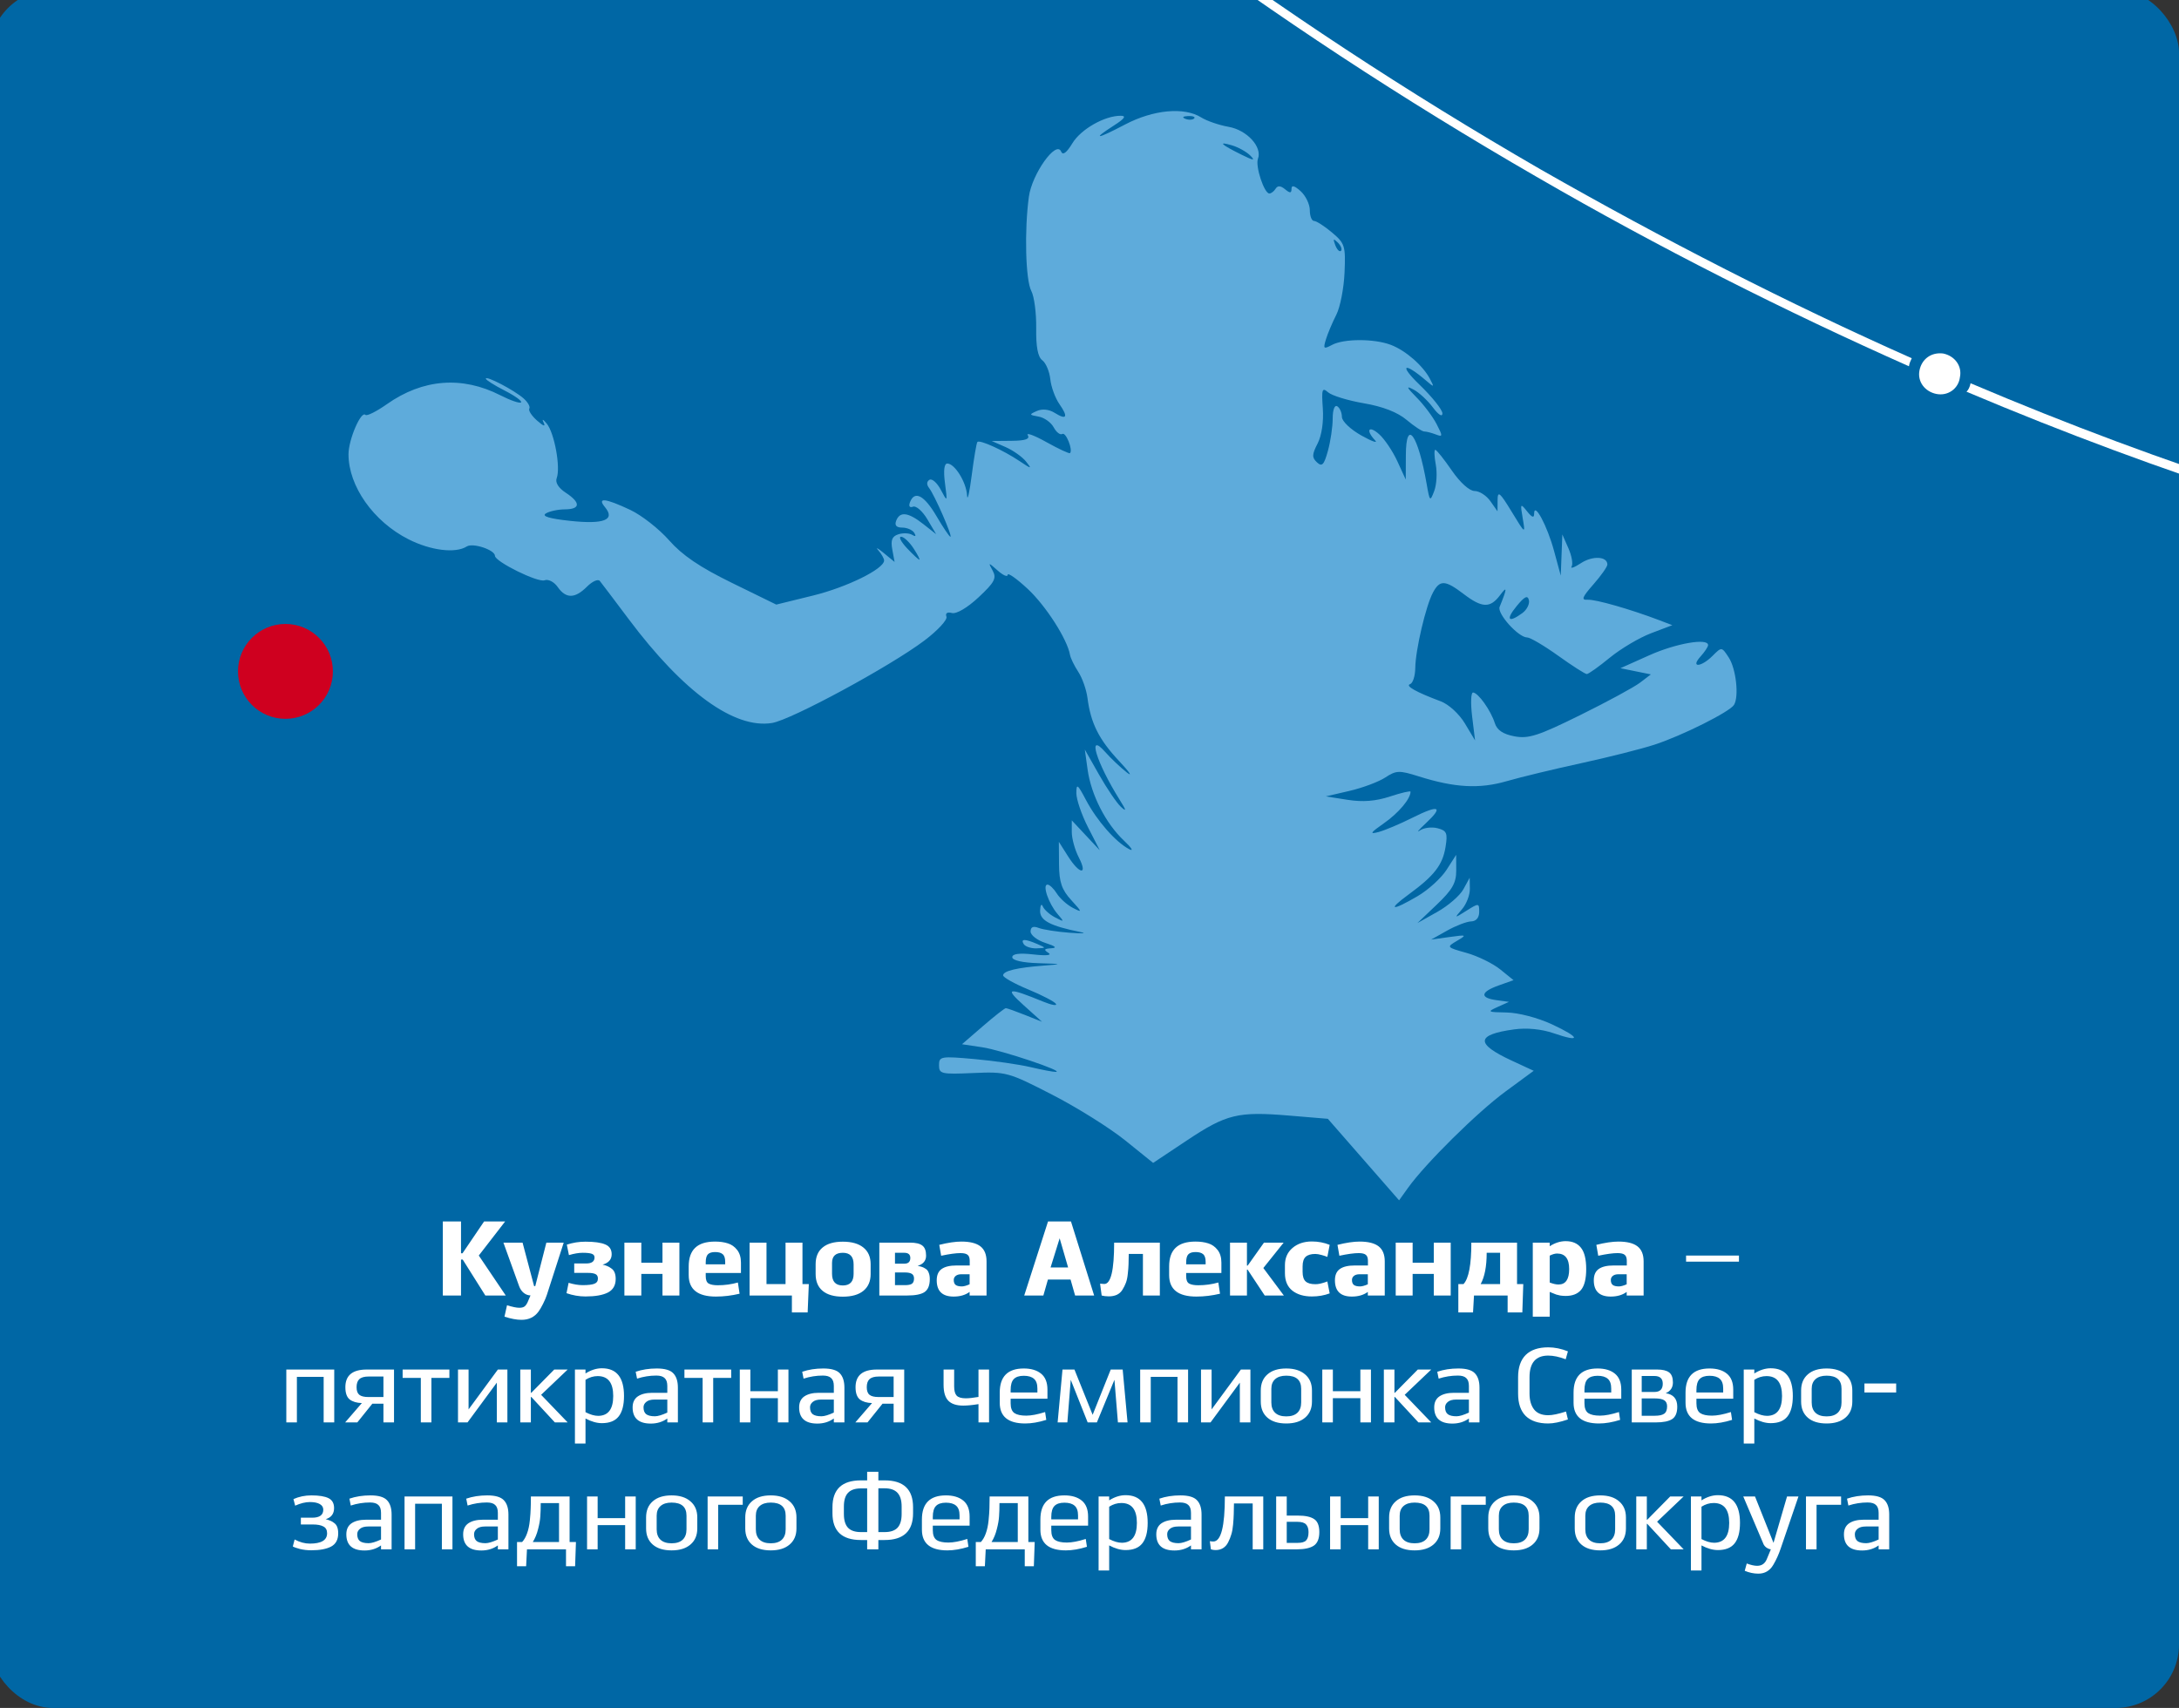 <?xml version="1.0" encoding="UTF-8"?> <svg xmlns="http://www.w3.org/2000/svg" width="412" height="323" viewBox="0 0 412 323" fill="none"><rect x="0" y="0" width="412" height="323" fill="#333333" stroke="none"/><g clip-path="url(#clip0_391_8744)"><rect x="-2" y="-2" width="414" height="325" rx="12" fill="#0067A5"></rect><path d="M87.168 231V237.02H87.448L91.528 231H95.508L90.528 237.44L95.628 245H91.768L87.488 238.2H87.168V245H83.728V231H87.168ZM99.745 246.3L100.305 244.98C99.865 244.98 99.445 244.827 99.045 244.52C98.659 244.213 98.365 243.793 98.165 243.26L95.185 235H98.805L100.985 243.22H101.205L103.305 235H106.585L103.405 244.86C103.259 245.327 103.019 245.893 102.685 246.56C102.352 247.227 102.059 247.727 101.805 248.06C101.045 249.087 99.979 249.6 98.605 249.6C97.685 249.6 96.612 249.4 95.385 249L95.865 246.84C96.892 247.16 97.665 247.32 98.185 247.32C98.585 247.32 98.892 247.253 99.105 247.12C99.332 246.987 99.545 246.713 99.745 246.3ZM107.113 244.56L107.513 242.6C108.486 242.893 109.373 243.04 110.173 243.04C111.199 243.04 111.933 242.953 112.373 242.78C112.826 242.607 113.053 242.28 113.053 241.8C113.053 241.373 112.893 241.087 112.573 240.94C112.266 240.793 111.793 240.72 111.153 240.72H108.573V238.94H110.833C111.886 238.94 112.413 238.56 112.413 237.8C112.413 237.453 112.233 237.22 111.873 237.1C111.513 236.98 110.946 236.92 110.173 236.92C109.426 236.92 108.559 237.067 107.573 237.36L107.173 235.38C108.293 235.007 109.466 234.82 110.693 234.82C112.386 234.82 113.633 234.993 114.433 235.34C115.246 235.673 115.653 236.293 115.653 237.2C115.653 237.72 115.493 238.147 115.173 238.48C114.853 238.8 114.439 239.027 113.933 239.16C114.293 239.24 114.593 239.333 114.833 239.44C115.073 239.533 115.326 239.68 115.593 239.88C115.873 240.067 116.079 240.327 116.213 240.66C116.346 240.993 116.413 241.393 116.413 241.86C116.413 243.073 115.919 243.933 114.933 244.44C113.959 244.933 112.546 245.18 110.693 245.18C109.493 245.18 108.299 244.973 107.113 244.56ZM125.258 235H128.458V245H125.258V240.92H121.258V245H118.058V235H121.258V238.8H125.258V235ZM139.518 242.54L139.838 244.66C138.331 245.02 136.838 245.2 135.358 245.2C131.931 245.2 130.218 243.847 130.218 241.14V239.5C130.218 237.927 130.625 236.753 131.438 235.98C132.251 235.193 133.505 234.8 135.198 234.8C136.118 234.8 136.925 234.913 137.618 235.14C138.311 235.353 138.898 235.767 139.378 236.38C139.858 236.993 140.098 237.793 140.098 238.78V240.74H133.438V241.36C133.438 242.067 133.625 242.527 133.998 242.74C134.385 242.953 134.958 243.06 135.718 243.06C137.038 243.06 138.305 242.887 139.518 242.54ZM133.438 238.76V239.1H137.118V238.62C137.118 237.927 136.958 237.447 136.638 237.18C136.331 236.913 135.851 236.78 135.198 236.78C134.571 236.78 134.118 236.927 133.838 237.22C133.571 237.5 133.438 238.013 133.438 238.76ZM141.729 235H144.929V242.84H148.529V235H151.729V242.84H152.929L152.709 248.2H149.729V245H141.729V235ZM154.219 240.94V239.08C154.219 237.693 154.659 236.64 155.539 235.92C156.419 235.187 157.692 234.82 159.359 234.82C161.039 234.82 162.332 235.187 163.239 235.92C164.159 236.653 164.619 237.707 164.619 239.08V240.94C164.619 242.313 164.159 243.373 163.239 244.12C162.332 244.853 161.039 245.22 159.359 245.22C157.692 245.22 156.419 244.853 155.539 244.12C154.659 243.387 154.219 242.327 154.219 240.94ZM157.319 238.84V240.9C157.319 242.367 157.999 243.1 159.359 243.1C160.719 243.1 161.399 242.367 161.399 240.9V239.12C161.399 237.653 160.719 236.92 159.359 236.92C157.999 236.92 157.319 237.56 157.319 238.84ZM166.261 245V235H172.061C173.154 235 173.934 235.187 174.401 235.56C174.867 235.92 175.101 236.553 175.101 237.46C175.101 238.42 174.567 239.067 173.501 239.4C173.847 239.453 174.127 239.52 174.341 239.6C174.554 239.667 174.787 239.787 175.041 239.96C175.294 240.12 175.481 240.367 175.601 240.7C175.734 241.02 175.801 241.42 175.801 241.9C175.801 243.073 175.474 243.887 174.821 244.34C174.181 244.78 173.074 245 171.501 245H166.261ZM171.081 240.64H169.221V243.04H171.141C171.727 243.04 172.154 242.953 172.421 242.78C172.687 242.593 172.821 242.26 172.821 241.78C172.821 241.367 172.681 241.073 172.401 240.9C172.121 240.727 171.681 240.64 171.081 240.64ZM169.221 238.98H170.981C171.741 238.98 172.121 238.62 172.121 237.9C172.121 237.247 171.741 236.92 170.981 236.92H169.221V238.98ZM177.953 237.48L177.593 235.42C179.246 235.007 180.639 234.8 181.773 234.8C183.399 234.8 184.599 235.1 185.373 235.7C186.146 236.3 186.533 237.247 186.533 238.54V245H183.333V244.32C182.533 244.907 181.526 245.2 180.313 245.2C178.179 245.2 177.113 244.173 177.113 242.12C177.113 241.133 177.426 240.42 178.053 239.98C178.679 239.54 179.613 239.32 180.853 239.32H183.353V238.44C183.353 237.907 183.226 237.533 182.973 237.32C182.719 237.093 182.266 236.98 181.613 236.98C180.733 236.98 179.513 237.147 177.953 237.48ZM181.873 243.28C182.233 243.28 182.719 243.147 183.333 242.88V240.98H181.753C181.299 240.98 180.946 241.087 180.693 241.3C180.453 241.5 180.333 241.753 180.333 242.06C180.333 242.5 180.453 242.813 180.693 243C180.933 243.187 181.326 243.28 181.873 243.28ZM203.278 245L202.418 241.98H198.138L197.278 245H193.658L198.158 231H202.498L206.878 245H203.278ZM200.358 234.18L198.638 239.7H201.958L200.358 234.18ZM210.661 235H219.301V245H216.101V237.14H213.421C213.421 237.913 213.407 238.56 213.381 239.08C213.367 239.6 213.321 240.207 213.241 240.9C213.174 241.58 213.054 242.147 212.881 242.6C212.707 243.053 212.487 243.493 212.221 243.92C211.967 244.333 211.621 244.647 211.181 244.86C210.741 245.06 210.234 245.16 209.661 245.16C209.141 245.16 208.687 245.107 208.301 245L208.001 242.76C208.321 242.8 208.587 242.82 208.801 242.82C210.041 242.82 210.661 240.213 210.661 235ZM230.358 242.54L230.678 244.66C229.171 245.02 227.678 245.2 226.198 245.2C222.771 245.2 221.058 243.847 221.058 241.14V239.5C221.058 237.927 221.465 236.753 222.278 235.98C223.091 235.193 224.345 234.8 226.038 234.8C226.958 234.8 227.765 234.913 228.458 235.14C229.151 235.353 229.738 235.767 230.218 236.38C230.698 236.993 230.938 237.793 230.938 238.78V240.74H224.278V241.36C224.278 242.067 224.465 242.527 224.838 242.74C225.225 242.953 225.798 243.06 226.558 243.06C227.878 243.06 229.145 242.887 230.358 242.54ZM224.278 238.76V239.1H227.958V238.62C227.958 237.927 227.798 237.447 227.478 237.18C227.171 236.913 226.691 236.78 226.038 236.78C225.411 236.78 224.958 236.927 224.678 237.22C224.411 237.5 224.278 238.013 224.278 238.76ZM235.769 235V239.34H235.909L238.989 235H242.709L238.869 239.8L242.749 245H239.129L235.889 240.1H235.769V245H232.569V235H235.769ZM250.972 242.34L251.412 244.6C250.372 244.987 249.252 245.18 248.052 245.18C246.519 245.18 245.286 244.813 244.352 244.08C243.419 243.333 242.952 242.227 242.952 240.76V239.26C242.952 237.9 243.432 236.813 244.392 236C245.352 235.187 246.572 234.78 248.052 234.78C249.239 234.78 250.359 234.993 251.412 235.42L250.972 237.7C250.732 237.593 250.372 237.473 249.892 237.34C249.412 237.207 249.012 237.14 248.692 237.14C247.879 237.14 247.272 237.32 246.872 237.68C246.486 238.04 246.292 238.647 246.292 239.5V240.52C246.292 241.387 246.486 241.993 246.872 242.34C247.259 242.687 247.866 242.86 248.692 242.86C248.852 242.86 248.999 242.853 249.132 242.84C249.279 242.827 249.439 242.8 249.612 242.76C249.799 242.707 249.926 242.673 249.992 242.66C250.059 242.647 250.219 242.6 250.472 242.52C250.739 242.427 250.906 242.367 250.972 242.34ZM253.246 237.48L252.886 235.42C254.539 235.007 255.932 234.8 257.066 234.8C258.692 234.8 259.892 235.1 260.666 235.7C261.439 236.3 261.826 237.247 261.826 238.54V245H258.626V244.32C257.826 244.907 256.819 245.2 255.606 245.2C253.472 245.2 252.406 244.173 252.406 242.12C252.406 241.133 252.719 240.42 253.346 239.98C253.972 239.54 254.906 239.32 256.146 239.32H258.646V238.44C258.646 237.907 258.519 237.533 258.266 237.32C258.012 237.093 257.559 236.98 256.906 236.98C256.026 236.98 254.806 237.147 253.246 237.48ZM257.166 243.28C257.526 243.28 258.012 243.147 258.626 242.88V240.98H257.046C256.592 240.98 256.239 241.087 255.986 241.3C255.746 241.5 255.626 241.753 255.626 242.06C255.626 242.5 255.746 242.813 255.986 243C256.226 243.187 256.619 243.28 257.166 243.28ZM271.097 235H274.297V245H271.097V240.92H267.097V245H263.897V235H267.097V238.8H271.097V235ZM278.198 235H286.838V242.84H288.018L287.838 248.2H285.058V245H278.698L278.518 248.2H275.738V242.84H276.718C277.705 241.787 278.198 239.173 278.198 235ZM283.638 236.92H281.098C281.098 239.493 280.718 241.467 279.958 242.84H283.638V236.92ZM293.015 249H289.815V235H293.015V235.68C294.015 235.04 295.022 234.72 296.035 234.72C297.315 234.72 298.282 235.14 298.935 235.98C299.589 236.807 299.915 238.147 299.915 240C299.915 241.827 299.595 243.133 298.955 243.92C298.315 244.693 297.342 245.08 296.035 245.08C295.689 245.08 295.342 245.053 294.995 245C294.662 244.933 294.415 244.873 294.255 244.82C294.109 244.767 293.875 244.673 293.555 244.54C293.235 244.407 293.055 244.333 293.015 244.32V249ZM294.415 237.06C294.015 237.06 293.549 237.193 293.015 237.46V242.54C293.655 242.793 294.209 242.92 294.675 242.92C296.022 242.92 296.695 241.947 296.695 240C296.695 238.04 295.935 237.06 294.415 237.06ZM302.191 237.48L301.831 235.42C303.484 235.007 304.878 234.8 306.011 234.8C307.638 234.8 308.838 235.1 309.611 235.7C310.384 236.3 310.771 237.247 310.771 238.54V245H307.571V244.32C306.771 244.907 305.764 245.2 304.551 245.2C302.418 245.2 301.351 244.173 301.351 242.12C301.351 241.133 301.664 240.42 302.291 239.98C302.918 239.54 303.851 239.32 305.091 239.32H307.591V238.44C307.591 237.907 307.464 237.533 307.211 237.32C306.958 237.093 306.504 236.98 305.851 236.98C304.971 236.98 303.751 237.147 302.191 237.48ZM306.111 243.28C306.471 243.28 306.958 243.147 307.571 242.88V240.98H305.991C305.538 240.98 305.184 241.087 304.931 241.3C304.691 241.5 304.571 241.753 304.571 242.06C304.571 242.5 304.691 242.813 304.931 243C305.171 243.187 305.564 243.28 306.111 243.28ZM318.798 238.6V237.44H328.798V238.6H318.798ZM56.136 269H54.136V259H63.196V269H61.196V260.38H56.136V269ZM69.32 259H74.5V269H72.5V265.46H70.4L67.56 269H65.26L68.42 265.34C67.447 265.313 66.68 265.087 66.12 264.66C65.573 264.22 65.3 263.447 65.3 262.34C65.3 260.113 66.64 259 69.32 259ZM67.42 262.34C67.42 263.02 67.593 263.5 67.94 263.78C68.287 264.06 68.867 264.2 69.68 264.2H72.5V260.32H69.68C68.88 260.32 68.3 260.487 67.94 260.82C67.593 261.14 67.42 261.647 67.42 262.34ZM76.129 260.58V259H84.969V260.58H81.569V269H79.569V260.58H76.129ZM86.597 259H88.597V266.54L94.137 259H95.937V269H93.937V261.48L88.397 269H86.597V259ZM100.374 259V263.4H100.454L104.794 259H107.334L102.314 263.78L107.334 269H104.914L100.454 264.18H100.374V269H98.374V259H100.374ZM110.706 273H108.706V259H110.706V259.74C111.746 259.087 112.78 258.76 113.806 258.76C116.593 258.76 117.986 260.507 117.986 264C117.986 265.733 117.646 267.027 116.966 267.88C116.3 268.72 115.246 269.14 113.806 269.14C112.846 269.14 111.813 268.847 110.706 268.26V273ZM113.006 260.24C112.206 260.24 111.44 260.473 110.706 260.94V267.06C111.6 267.527 112.406 267.76 113.126 267.76C115.006 267.733 115.946 266.48 115.946 264C115.946 261.493 114.966 260.24 113.006 260.24ZM120.454 260.72L120.194 259.42C121.394 259.007 122.721 258.8 124.174 258.8C125.681 258.8 126.721 259.1 127.294 259.7C127.881 260.3 128.174 261.207 128.174 262.42V269H126.174V268.26C125.281 268.9 124.241 269.22 123.054 269.22C120.761 269.22 119.614 268.2 119.614 266.16C119.614 265.227 119.941 264.533 120.594 264.08C121.261 263.627 122.174 263.4 123.334 263.4H126.174V262.1C126.174 261.42 126.008 260.927 125.674 260.62C125.354 260.3 124.828 260.14 124.094 260.14C122.854 260.14 121.641 260.333 120.454 260.72ZM123.834 267.84C124.381 267.84 125.161 267.607 126.174 267.14V264.68H123.754C123.061 264.68 122.541 264.827 122.194 265.12C121.848 265.4 121.674 265.74 121.674 266.14C121.674 266.74 121.841 267.173 122.174 267.44C122.521 267.707 123.074 267.84 123.834 267.84ZM129.41 260.58V259H138.25V260.58H134.85V269H132.85V260.58H129.41ZM147.078 259H149.078V269H147.078V264.42H141.878V269H139.878V259H141.878V263.1H147.078V259ZM151.939 260.72L151.679 259.42C152.879 259.007 154.205 258.8 155.659 258.8C157.165 258.8 158.205 259.1 158.779 259.7C159.365 260.3 159.659 261.207 159.659 262.42V269H157.659V268.26C156.765 268.9 155.725 269.22 154.539 269.22C152.245 269.22 151.099 268.2 151.099 266.16C151.099 265.227 151.425 264.533 152.079 264.08C152.745 263.627 153.659 263.4 154.819 263.4H157.659V262.1C157.659 261.42 157.492 260.927 157.159 260.62C156.839 260.3 156.312 260.14 155.579 260.14C154.339 260.14 153.125 260.333 151.939 260.72ZM155.319 267.84C155.865 267.84 156.645 267.607 157.659 267.14V264.68H155.239C154.545 264.68 154.025 264.827 153.679 265.12C153.332 265.4 153.159 265.74 153.159 266.14C153.159 266.74 153.325 267.173 153.659 267.44C154.005 267.707 154.559 267.84 155.319 267.84ZM165.785 259H170.965V269H168.965V265.46H166.865L164.025 269H161.725L164.885 265.34C163.911 265.313 163.145 265.087 162.585 264.66C162.038 264.22 161.765 263.447 161.765 262.34C161.765 260.113 163.105 259 165.785 259ZM163.885 262.34C163.885 263.02 164.058 263.5 164.405 263.78C164.751 264.06 165.331 264.2 166.145 264.2H168.965V260.32H166.145C165.345 260.32 164.765 260.487 164.405 260.82C164.058 261.14 163.885 261.647 163.885 262.34ZM178.409 259H180.409V262.18C180.409 262.993 180.562 263.573 180.869 263.92C181.189 264.267 181.769 264.44 182.609 264.44C183.209 264.44 184.009 264.353 185.009 264.18V259H187.009V269H185.009V265.54C183.862 265.727 182.902 265.82 182.129 265.82C180.849 265.82 179.909 265.513 179.309 264.9C178.709 264.287 178.409 263.28 178.409 261.88V259ZM197.609 267.04L197.829 268.52C196.375 268.973 195.049 269.2 193.849 269.2C190.635 269.2 189.029 267.893 189.029 265.28V263.36C189.029 260.32 190.542 258.8 193.569 258.8C194.955 258.8 196.049 259.127 196.849 259.78C197.649 260.433 198.049 261.44 198.049 262.8V264.52H191.089V265.38C191.089 266.287 191.329 266.907 191.809 267.24C192.289 267.56 193.029 267.72 194.029 267.72C194.975 267.72 196.169 267.493 197.609 267.04ZM191.089 262.88V263.34H196.149V262.6C196.149 261.747 195.935 261.133 195.509 260.76C195.082 260.373 194.435 260.18 193.569 260.18C192.702 260.18 192.069 260.393 191.669 260.82C191.282 261.233 191.089 261.92 191.089 262.88ZM202.454 260.94L201.814 269H199.974L200.894 259H203.154L206.594 267.56L210.014 259H212.274L213.194 269H211.374L210.714 260.94L207.394 269H205.654L202.454 260.94ZM217.581 269H215.581V259H224.641V269H222.641V260.38H217.581V269ZM227.085 259H229.085V266.54L234.625 259H236.425V269H234.425V261.48L228.885 269H227.085V259ZM238.383 265.06V262.96C238.383 261.667 238.803 260.653 239.643 259.92C240.483 259.173 241.669 258.8 243.203 258.8C244.723 258.8 245.909 259.173 246.763 259.92C247.629 260.653 248.063 261.667 248.063 262.96V265.06C248.063 266.353 247.629 267.367 246.763 268.1C245.909 268.833 244.723 269.2 243.203 269.2C241.669 269.2 240.483 268.833 239.643 268.1C238.803 267.367 238.383 266.353 238.383 265.06ZM240.383 262.64V265.22C240.383 266.073 240.623 266.727 241.103 267.18C241.583 267.633 242.283 267.86 243.203 267.86C244.123 267.86 244.823 267.633 245.303 267.18C245.783 266.727 246.023 266.073 246.023 265.22V262.64C246.023 260.987 245.083 260.16 243.203 260.16C242.309 260.16 241.616 260.373 241.123 260.8C240.629 261.227 240.383 261.84 240.383 262.64ZM257.215 259H259.215V269H257.215V264.42H252.015V269H250.015V259H252.015V263.1H257.215V259ZM263.656 259V263.4H263.736L268.076 259H270.616L265.596 263.78L270.616 269H268.196L263.736 264.18H263.656V269H261.656V259H263.656ZM272.017 260.72L271.757 259.42C272.957 259.007 274.284 258.8 275.737 258.8C277.244 258.8 278.284 259.1 278.857 259.7C279.444 260.3 279.737 261.207 279.737 262.42V269H277.737V268.26C276.844 268.9 275.804 269.22 274.617 269.22C272.324 269.22 271.177 268.2 271.177 266.16C271.177 265.227 271.504 264.533 272.157 264.08C272.824 263.627 273.737 263.4 274.897 263.4H277.737V262.1C277.737 261.42 277.57 260.927 277.237 260.62C276.917 260.3 276.39 260.14 275.657 260.14C274.417 260.14 273.204 260.333 272.017 260.72ZM275.397 267.84C275.944 267.84 276.724 267.607 277.737 267.14V264.68H275.317C274.624 264.68 274.104 264.827 273.757 265.12C273.41 265.4 273.237 265.74 273.237 266.14C273.237 266.74 273.404 267.173 273.737 267.44C274.084 267.707 274.637 267.84 275.397 267.84ZM296.098 266.94L296.458 268.44C294.965 268.947 293.725 269.2 292.738 269.2C290.872 269.2 289.452 268.727 288.478 267.78C287.518 266.82 287.038 265.413 287.038 263.56V260.44C287.038 258.6 287.518 257.2 288.478 256.24C289.452 255.28 290.872 254.8 292.738 254.8C293.952 254.8 295.192 255.053 296.458 255.56L296.038 257.06C294.812 256.593 293.712 256.36 292.738 256.36C290.378 256.36 289.198 257.727 289.198 260.46V263.56C289.198 264.787 289.478 265.773 290.038 266.52C290.612 267.267 291.512 267.64 292.738 267.64C293.525 267.64 294.645 267.407 296.098 266.94ZM306.105 267.04L306.325 268.52C304.871 268.973 303.545 269.2 302.345 269.2C299.131 269.2 297.525 267.893 297.525 265.28V263.36C297.525 260.32 299.038 258.8 302.065 258.8C303.451 258.8 304.545 259.127 305.345 259.78C306.145 260.433 306.545 261.44 306.545 262.8V264.52H299.585V265.38C299.585 266.287 299.825 266.907 300.305 267.24C300.785 267.56 301.525 267.72 302.525 267.72C303.471 267.72 304.665 267.493 306.105 267.04ZM299.585 262.88V263.34H304.645V262.6C304.645 261.747 304.431 261.133 304.005 260.76C303.578 260.373 302.931 260.18 302.065 260.18C301.198 260.18 300.565 260.393 300.165 260.82C299.778 261.233 299.585 261.92 299.585 262.88ZM308.531 269V259H313.351C314.364 259 315.111 259.18 315.591 259.54C316.071 259.9 316.311 260.533 316.311 261.44C316.311 262.4 315.857 263.08 314.951 263.48C316.404 263.693 317.131 264.54 317.131 266.02C317.131 267.18 316.804 267.967 316.151 268.38C315.511 268.793 314.477 269 313.051 269H308.531ZM312.851 264.46H310.411V267.74H312.891C313.704 267.74 314.291 267.613 314.651 267.36C315.024 267.107 315.211 266.64 315.211 265.96C315.211 265.413 315.024 265.027 314.651 264.8C314.291 264.573 313.691 264.46 312.851 264.46ZM310.411 263.24H312.811C313.864 263.24 314.391 262.72 314.391 261.68C314.391 260.707 313.864 260.22 312.811 260.22H310.411V263.24ZM327.276 267.04L327.496 268.52C326.043 268.973 324.716 269.2 323.516 269.2C320.303 269.2 318.696 267.893 318.696 265.28V263.36C318.696 260.32 320.21 258.8 323.236 258.8C324.623 258.8 325.716 259.127 326.516 259.78C327.316 260.433 327.716 261.44 327.716 262.8V264.52H320.756V265.38C320.756 266.287 320.996 266.907 321.476 267.24C321.956 267.56 322.696 267.72 323.696 267.72C324.643 267.72 325.836 267.493 327.276 267.04ZM320.756 262.88V263.34H325.816V262.6C325.816 261.747 325.603 261.133 325.176 260.76C324.75 260.373 324.103 260.18 323.236 260.18C322.37 260.18 321.736 260.393 321.336 260.82C320.95 261.233 320.756 261.92 320.756 262.88ZM331.702 273H329.702V259H331.702V259.74C332.742 259.087 333.776 258.76 334.802 258.76C337.589 258.76 338.982 260.507 338.982 264C338.982 265.733 338.642 267.027 337.962 267.88C337.296 268.72 336.242 269.14 334.802 269.14C333.842 269.14 332.809 268.847 331.702 268.26V273ZM334.002 260.24C333.202 260.24 332.436 260.473 331.702 260.94V267.06C332.596 267.527 333.402 267.76 334.122 267.76C336.002 267.733 336.942 266.48 336.942 264C336.942 261.493 335.962 260.24 334.002 260.24ZM340.551 265.06V262.96C340.551 261.667 340.971 260.653 341.811 259.92C342.651 259.173 343.837 258.8 345.371 258.8C346.891 258.8 348.077 259.173 348.931 259.92C349.797 260.653 350.231 261.667 350.231 262.96V265.06C350.231 266.353 349.797 267.367 348.931 268.1C348.077 268.833 346.891 269.2 345.371 269.2C343.837 269.2 342.651 268.833 341.811 268.1C340.971 267.367 340.551 266.353 340.551 265.06ZM342.551 262.64V265.22C342.551 266.073 342.791 266.727 343.271 267.18C343.751 267.633 344.451 267.86 345.371 267.86C346.291 267.86 346.991 267.633 347.471 267.18C347.951 266.727 348.191 266.073 348.191 265.22V262.64C348.191 260.987 347.251 260.16 345.371 260.16C344.477 260.16 343.784 260.373 343.291 260.8C342.797 261.227 342.551 261.84 342.551 262.64ZM352.523 263.34V261.64H358.523V263.34H352.523ZM55.366 292.46L55.706 291.14C56.68 291.66 57.64 291.92 58.586 291.92C60.76 291.92 61.846 291.267 61.846 289.96C61.846 289.347 61.613 288.92 61.146 288.68C60.68 288.427 60.02 288.3 59.166 288.3H56.886V287.02H59.026C60.426 287.02 61.126 286.513 61.126 285.5C61.126 285.047 60.906 284.693 60.466 284.44C60.026 284.187 59.4 284.06 58.586 284.06C57.76 284.06 56.833 284.287 55.806 284.74L55.486 283.5C56.54 283.033 57.666 282.8 58.866 282.8C60.32 282.8 61.4 282.973 62.106 283.32C62.813 283.667 63.166 284.293 63.166 285.2C63.166 286.28 62.64 286.98 61.586 287.3C61.973 287.407 62.273 287.507 62.486 287.6C62.7 287.68 62.933 287.82 63.186 288.02C63.453 288.207 63.646 288.467 63.766 288.8C63.886 289.12 63.946 289.513 63.946 289.98C63.946 291.167 63.5 292 62.606 292.48C61.713 292.947 60.466 293.18 58.866 293.18C58.106 293.18 57.393 293.1 56.726 292.94C56.073 292.767 55.62 292.607 55.366 292.46ZM66.324 284.72L66.064 283.42C67.264 283.007 68.59 282.8 70.044 282.8C71.55 282.8 72.59 283.1 73.164 283.7C73.75 284.3 74.044 285.207 74.044 286.42V293H72.044V292.26C71.15 292.9 70.11 293.22 68.924 293.22C66.63 293.22 65.484 292.2 65.484 290.16C65.484 289.227 65.81 288.533 66.464 288.08C67.13 287.627 68.044 287.4 69.204 287.4H72.044V286.1C72.044 285.42 71.877 284.927 71.544 284.62C71.224 284.3 70.697 284.14 69.964 284.14C68.724 284.14 67.51 284.333 66.324 284.72ZM69.704 291.84C70.25 291.84 71.03 291.607 72.044 291.14V288.68H69.624C68.93 288.68 68.41 288.827 68.064 289.12C67.717 289.4 67.544 289.74 67.544 290.14C67.544 290.74 67.71 291.173 68.044 291.44C68.39 291.707 68.944 291.84 69.704 291.84ZM78.49 293H76.49V283H85.549V293H83.549V284.38H78.49V293ZM88.413 284.72L88.153 283.42C89.353 283.007 90.68 282.8 92.133 282.8C93.64 282.8 94.68 283.1 95.253 283.7C95.84 284.3 96.133 285.207 96.133 286.42V293H94.133V292.26C93.24 292.9 92.2 293.22 91.013 293.22C88.72 293.22 87.573 292.2 87.573 290.16C87.573 289.227 87.9 288.533 88.553 288.08C89.22 287.627 90.133 287.4 91.293 287.4H94.133V286.1C94.133 285.42 93.967 284.927 93.633 284.62C93.313 284.3 92.787 284.14 92.053 284.14C90.813 284.14 89.6 284.333 88.413 284.72ZM91.793 291.84C92.34 291.84 93.12 291.607 94.133 291.14V288.68H91.713C91.02 288.68 90.5 288.827 90.153 289.12C89.807 289.4 89.633 289.74 89.633 290.14C89.633 290.74 89.8 291.173 90.133 291.44C90.48 291.707 91.033 291.84 91.793 291.84ZM100.379 283H107.699V291.62H108.899L108.739 296.2H107.019V293H99.639L99.479 296.2H97.759V291.62H98.719C99.106 291.207 99.419 290.66 99.659 289.98C99.913 289.287 100.086 288.473 100.179 287.54C100.273 286.607 100.326 285.853 100.339 285.28C100.366 284.693 100.379 283.933 100.379 283ZM105.699 284.26H102.239C102.239 285.26 102.213 286.1 102.159 286.78C102.119 287.46 101.979 288.26 101.739 289.18C101.513 290.1 101.179 290.913 100.739 291.62H105.699V284.26ZM118.201 283H120.201V293H118.201V288.42H113.001V293H111.001V283H113.001V287.1H118.201V283ZM122.162 289.06V286.96C122.162 285.667 122.582 284.653 123.422 283.92C124.262 283.173 125.449 282.8 126.982 282.8C128.502 282.8 129.689 283.173 130.542 283.92C131.409 284.653 131.842 285.667 131.842 286.96V289.06C131.842 290.353 131.409 291.367 130.542 292.1C129.689 292.833 128.502 293.2 126.982 293.2C125.449 293.2 124.262 292.833 123.422 292.1C122.582 291.367 122.162 290.353 122.162 289.06ZM124.162 286.64V289.22C124.162 290.073 124.402 290.727 124.882 291.18C125.362 291.633 126.062 291.86 126.982 291.86C127.902 291.86 128.602 291.633 129.082 291.18C129.562 290.727 129.802 290.073 129.802 289.22V286.64C129.802 284.987 128.862 284.16 126.982 284.16C126.089 284.16 125.395 284.373 124.902 284.8C124.409 285.227 124.162 285.84 124.162 286.64ZM135.794 293H133.794V283H140.434V284.58H135.794V293ZM140.912 289.06V286.96C140.912 285.667 141.332 284.653 142.172 283.92C143.012 283.173 144.199 282.8 145.732 282.8C147.252 282.8 148.439 283.173 149.292 283.92C150.159 284.653 150.592 285.667 150.592 286.96V289.06C150.592 290.353 150.159 291.367 149.292 292.1C148.439 292.833 147.252 293.2 145.732 293.2C144.199 293.2 143.012 292.833 142.172 292.1C141.332 291.367 140.912 290.353 140.912 289.06ZM142.912 286.64V289.22C142.912 290.073 143.152 290.727 143.632 291.18C144.112 291.633 144.812 291.86 145.732 291.86C146.652 291.86 147.352 291.633 147.832 291.18C148.312 290.727 148.552 290.073 148.552 289.22V286.64C148.552 284.987 147.612 284.16 145.732 284.16C144.839 284.16 144.145 284.373 143.652 284.8C143.159 285.227 142.912 285.84 142.912 286.64ZM163.96 278.34H166.08V279.96H167.26C170.846 279.96 172.64 281.653 172.64 285.04V286.18C172.64 289.553 170.846 291.24 167.26 291.24H166.08V293H163.96V291.24H162.78C159.193 291.24 157.4 289.553 157.4 286.18V285.04C157.4 281.653 159.193 279.96 162.78 279.96H163.96V278.34ZM167.26 281.46H166.08V289.74H167.26C168.366 289.74 169.18 289.467 169.7 288.92C170.22 288.36 170.48 287.493 170.48 286.32V284.9C170.48 283.74 170.22 282.88 169.7 282.32C169.18 281.747 168.366 281.46 167.26 281.46ZM159.56 286.32C159.56 287.493 159.82 288.36 160.34 288.92C160.86 289.467 161.673 289.74 162.78 289.74H163.96V281.48H162.78C161.673 281.48 160.86 281.76 160.34 282.32C159.82 282.867 159.56 283.727 159.56 284.9V286.32ZM182.892 291.04L183.112 292.52C181.658 292.973 180.332 293.2 179.132 293.2C175.918 293.2 174.312 291.893 174.312 289.28V287.36C174.312 284.32 175.825 282.8 178.852 282.8C180.238 282.8 181.332 283.127 182.132 283.78C182.932 284.433 183.332 285.44 183.332 286.8V288.52H176.372V289.38C176.372 290.287 176.612 290.907 177.092 291.24C177.572 291.56 178.312 291.72 179.312 291.72C180.258 291.72 181.452 291.493 182.892 291.04ZM176.372 286.88V287.34H181.432V286.6C181.432 285.747 181.218 285.133 180.792 284.76C180.365 284.373 179.718 284.18 178.852 284.18C177.985 284.18 177.352 284.393 176.952 284.82C176.565 285.233 176.372 285.92 176.372 286.88ZM187.118 283H194.438V291.62H195.638L195.478 296.2H193.758V293H186.378L186.218 296.2H184.498V291.62H185.458C185.844 291.207 186.158 290.66 186.398 289.98C186.651 289.287 186.824 288.473 186.918 287.54C187.011 286.607 187.064 285.853 187.078 285.28C187.104 284.693 187.118 283.933 187.118 283ZM192.438 284.26H188.978C188.978 285.26 188.951 286.1 188.898 286.78C188.858 287.46 188.718 288.26 188.478 289.18C188.251 290.1 187.918 290.913 187.478 291.62H192.438V284.26ZM205.294 291.04L205.514 292.52C204.061 292.973 202.734 293.2 201.534 293.2C198.321 293.2 196.714 291.893 196.714 289.28V287.36C196.714 284.32 198.227 282.8 201.254 282.8C202.641 282.8 203.734 283.127 204.534 283.78C205.334 284.433 205.734 285.44 205.734 286.8V288.52H198.774V289.38C198.774 290.287 199.014 290.907 199.494 291.24C199.974 291.56 200.714 291.72 201.714 291.72C202.661 291.72 203.854 291.493 205.294 291.04ZM198.774 286.88V287.34H203.834V286.6C203.834 285.747 203.621 285.133 203.194 284.76C202.767 284.373 202.121 284.18 201.254 284.18C200.387 284.18 199.754 284.393 199.354 284.82C198.967 285.233 198.774 285.92 198.774 286.88ZM209.72 297H207.72V283H209.72V283.74C210.76 283.087 211.793 282.76 212.82 282.76C215.607 282.76 217 284.507 217 288C217 289.733 216.66 291.027 215.98 291.88C215.313 292.72 214.26 293.14 212.82 293.14C211.86 293.14 210.827 292.847 209.72 292.26V297ZM212.02 284.24C211.22 284.24 210.453 284.473 209.72 284.94V291.06C210.613 291.527 211.42 291.76 212.14 291.76C214.02 291.733 214.96 290.48 214.96 288C214.96 285.493 213.98 284.24 212.02 284.24ZM219.468 284.72L219.208 283.42C220.408 283.007 221.735 282.8 223.188 282.8C224.695 282.8 225.735 283.1 226.308 283.7C226.895 284.3 227.188 285.207 227.188 286.42V293H225.188V292.26C224.295 292.9 223.255 293.22 222.068 293.22C219.775 293.22 218.628 292.2 218.628 290.16C218.628 289.227 218.955 288.533 219.608 288.08C220.275 287.627 221.188 287.4 222.348 287.4H225.188V286.1C225.188 285.42 225.021 284.927 224.688 284.62C224.368 284.3 223.841 284.14 223.108 284.14C221.868 284.14 220.655 284.333 219.468 284.72ZM222.848 291.84C223.395 291.84 224.175 291.607 225.188 291.14V288.68H222.768C222.075 288.68 221.555 288.827 221.208 289.12C220.861 289.4 220.688 289.74 220.688 290.14C220.688 290.74 220.855 291.173 221.188 291.44C221.535 291.707 222.088 291.84 222.848 291.84ZM231.594 283H238.854V293H236.854V284.32H233.314C233.314 285.107 233.301 285.773 233.274 286.32C233.261 286.867 233.221 287.52 233.154 288.28C233.087 289.04 232.974 289.673 232.814 290.18C232.667 290.687 232.467 291.187 232.214 291.68C231.974 292.16 231.647 292.527 231.234 292.78C230.834 293.02 230.367 293.14 229.834 293.14C229.527 293.14 229.234 293.093 228.954 293L228.754 291.46C229.007 291.5 229.227 291.52 229.414 291.52C230.867 291.52 231.594 288.68 231.594 283ZM241.294 293V283H243.294V286.62H245.414C246.801 286.62 247.821 286.84 248.474 287.28C249.128 287.707 249.454 288.527 249.454 289.74C249.454 290.993 249.101 291.853 248.394 292.32C247.688 292.773 246.634 293 245.234 293H241.294ZM245.334 287.8H243.294V291.78H245.374C246.134 291.78 246.661 291.627 246.954 291.32C247.261 291 247.414 290.473 247.414 289.74C247.414 289.113 247.261 288.633 246.954 288.3C246.648 287.967 246.108 287.8 245.334 287.8ZM258.69 283H260.69V293H258.69V288.42H253.49V293H251.49V283H253.49V287.1H258.69V283ZM262.65 289.06V286.96C262.65 285.667 263.07 284.653 263.91 283.92C264.75 283.173 265.937 282.8 267.47 282.8C268.99 282.8 270.177 283.173 271.03 283.92C271.897 284.653 272.33 285.667 272.33 286.96V289.06C272.33 290.353 271.897 291.367 271.03 292.1C270.177 292.833 268.99 293.2 267.47 293.2C265.937 293.2 264.75 292.833 263.91 292.1C263.07 291.367 262.65 290.353 262.65 289.06ZM264.65 286.64V289.22C264.65 290.073 264.89 290.727 265.37 291.18C265.85 291.633 266.55 291.86 267.47 291.86C268.39 291.86 269.09 291.633 269.57 291.18C270.05 290.727 270.29 290.073 270.29 289.22V286.64C270.29 284.987 269.35 284.16 267.47 284.16C266.577 284.16 265.883 284.373 265.39 284.8C264.897 285.227 264.65 285.84 264.65 286.64ZM276.283 293H274.283V283H280.923V284.58H276.283V293ZM281.4 289.06V286.96C281.4 285.667 281.82 284.653 282.66 283.92C283.5 283.173 284.687 282.8 286.22 282.8C287.74 282.8 288.927 283.173 289.78 283.92C290.647 284.653 291.08 285.667 291.08 286.96V289.06C291.08 290.353 290.647 291.367 289.78 292.1C288.927 292.833 287.74 293.2 286.22 293.2C284.687 293.2 283.5 292.833 282.66 292.1C281.82 291.367 281.4 290.353 281.4 289.06ZM283.4 286.64V289.22C283.4 290.073 283.64 290.727 284.12 291.18C284.6 291.633 285.3 291.86 286.22 291.86C287.14 291.86 287.84 291.633 288.32 291.18C288.8 290.727 289.04 290.073 289.04 289.22V286.64C289.04 284.987 288.1 284.16 286.22 284.16C285.327 284.16 284.633 284.373 284.14 284.8C283.647 285.227 283.4 285.84 283.4 286.64ZM297.748 289.06V286.96C297.748 285.667 298.168 284.653 299.008 283.92C299.848 283.173 301.034 282.8 302.568 282.8C304.088 282.8 305.274 283.173 306.128 283.92C306.994 284.653 307.428 285.667 307.428 286.96V289.06C307.428 290.353 306.994 291.367 306.128 292.1C305.274 292.833 304.088 293.2 302.568 293.2C301.034 293.2 299.848 292.833 299.008 292.1C298.168 291.367 297.748 290.353 297.748 289.06ZM299.748 286.64V289.22C299.748 290.073 299.988 290.727 300.468 291.18C300.948 291.633 301.648 291.86 302.568 291.86C303.488 291.86 304.188 291.633 304.668 291.18C305.148 290.727 305.388 290.073 305.388 289.22V286.64C305.388 284.987 304.448 284.16 302.568 284.16C301.674 284.16 300.981 284.373 300.488 284.8C299.994 285.227 299.748 285.84 299.748 286.64ZM311.38 283V287.4H311.46L315.8 283H318.34L313.32 287.78L318.34 293H315.92L311.46 288.18H311.38V293H309.38V283H311.38ZM321.712 297H319.712V283H321.712V283.74C322.752 283.087 323.786 282.76 324.812 282.76C327.599 282.76 328.992 284.507 328.992 288C328.992 289.733 328.652 291.027 327.972 291.88C327.306 292.72 326.252 293.14 324.812 293.14C323.852 293.14 322.819 292.847 321.712 292.26V297ZM324.012 284.24C323.212 284.24 322.446 284.473 321.712 284.94V291.06C322.606 291.527 323.412 291.76 324.132 291.76C326.012 291.733 326.952 290.48 326.952 288C326.952 285.493 325.972 284.24 324.012 284.24ZM329.61 283H331.83L335.33 291.78L337.89 283H340.05L336.67 292.9C336.31 293.967 335.856 294.967 335.31 295.9C334.656 297.033 333.71 297.6 332.47 297.6C331.603 297.6 330.743 297.42 329.89 297.06L330.27 295.68C331.056 295.973 331.71 296.12 332.23 296.12C333.096 296.12 333.703 295.707 334.05 294.88L334.83 293C334.55 292.973 334.256 292.853 333.95 292.64C333.656 292.413 333.456 292.133 333.35 291.8L329.61 283ZM343.47 293H341.47V283H348.11V284.58H343.47V293ZM349.488 284.72L349.228 283.42C350.428 283.007 351.754 282.8 353.208 282.8C354.714 282.8 355.754 283.1 356.328 283.7C356.914 284.3 357.208 285.207 357.208 286.42V293H355.208V292.26C354.314 292.9 353.274 293.22 352.088 293.22C349.794 293.22 348.648 292.2 348.648 290.16C348.648 289.227 348.974 288.533 349.628 288.08C350.294 287.627 351.208 287.4 352.368 287.4H355.208V286.1C355.208 285.42 355.041 284.927 354.708 284.62C354.388 284.3 353.861 284.14 353.128 284.14C351.888 284.14 350.674 284.333 349.488 284.72ZM352.868 291.84C353.414 291.84 354.194 291.607 355.208 291.14V288.68H352.788C352.094 288.68 351.574 288.827 351.228 289.12C350.881 289.4 350.708 289.74 350.708 290.14C350.708 290.74 350.874 291.173 351.208 291.44C351.554 291.707 352.108 291.84 352.868 291.84Z" fill="white"></path><path d="M371.824 74.08C446.151 105.489 517.811 120.666 570.43 114.34L570.241 112.675C518.096 118.835 446.681 103.971 372.59 72.478C372.444 73.195 372.214 73.676 371.824 74.08Z" fill="white"></path><path d="M290.505 33.423C313.773 46.91 337.569 58.88 360.94 69.268C361.01 68.711 361.24 68.231 361.47 67.75C338.098 57.362 314.539 45.309 291.195 31.981C190.507 -26.203 110.369 -103.49 82.126 -169.541L80.629 -168.879C109.039 -102.355 189.338 -24.991 290.505 33.423Z" fill="white"></path><path fill-rule="evenodd" clip-rule="evenodd" d="M366.112 74.498C363.96 74.059 362.497 72.179 362.936 70.027C363.374 67.876 365.178 66.573 367.406 66.852C369.558 67.29 371.021 69.17 370.582 71.322C370.304 73.551 368.264 74.937 366.112 74.498Z" fill="white"></path><path fill-rule="evenodd" clip-rule="evenodd" d="M212.692 23.563C207.301 26.398 206.35 26.466 210.656 23.709C212.63 22.445 213.008 21.903 211.927 21.893C208.891 21.864 204.39 24.417 202.765 27.09C201.659 28.909 200.951 29.428 200.631 28.657C199.716 26.454 195.129 32.882 194.538 37.197C193.667 43.55 193.909 52.992 194.996 55.022C195.546 56.05 195.962 59.215 195.921 62.054C195.869 65.581 196.234 67.506 197.075 68.133C197.752 68.637 198.433 70.246 198.588 71.707C198.743 73.168 199.517 75.287 200.307 76.416C202.037 78.885 201.692 79.502 199.386 78.061C198.337 77.406 197.062 77.275 196.056 77.721C194.546 78.39 194.57 78.468 196.376 78.784C197.449 78.971 198.734 79.888 199.232 80.82C199.732 81.752 200.466 82.313 200.863 82.067C201.533 81.653 202.911 85.09 202.314 85.687C202.167 85.833 200.169 84.903 197.873 83.621C195.577 82.337 193.983 81.747 194.33 82.309C194.777 83.033 193.873 83.341 191.232 83.365L187.503 83.399L190.099 84.531C191.528 85.154 193.281 86.389 193.994 87.277C195.173 88.741 195.053 88.73 192.696 87.15C189.69 85.137 185.256 83.126 184.807 83.574C184.638 83.744 184.154 86.582 183.73 89.882C183.307 93.182 182.912 94.898 182.851 93.695C182.728 91.223 180.523 87.659 179.117 87.659C178.523 87.659 178.361 88.992 178.669 91.338C179.148 95.001 179.145 95.006 177.876 92.61C177.175 91.288 176.211 90.446 175.735 90.74C175.2 91.07 175.173 91.66 175.665 92.281C176.688 93.57 180.16 101.508 179.7 101.508C179.509 101.508 178.326 99.755 177.07 97.613C174.753 93.66 172.932 92.7 172.059 94.972C171.768 95.733 171.995 96.067 172.636 95.821C173.218 95.597 174.438 96.677 175.349 98.218L177.004 101.021L174.563 99.101C171.712 96.858 170.141 96.667 169.445 98.479C169.111 99.354 169.487 99.777 170.6 99.777C171.51 99.777 172.531 100.227 172.87 100.777C173.256 101.398 173.108 101.54 172.482 101.153C171.928 100.81 170.754 100.759 169.875 101.038C168.673 101.42 168.383 102.134 168.71 103.907L169.145 106.269L167.071 104.561C165.931 103.621 165.486 103.407 166.08 104.085C166.676 104.762 167.162 105.623 167.162 105.997C167.162 107.589 160.16 111.044 153.724 112.627L146.776 114.336L138.372 110.222C132.306 107.251 129.006 105.014 126.511 102.18C124.61 100.02 121.299 97.428 119.151 96.419C114.429 94.199 112.828 94.031 114.394 95.918C116.39 98.324 114.189 99.187 107.805 98.504C103.891 98.084 102.379 97.627 103.195 97.11C103.863 96.688 105.481 96.336 106.79 96.328C109.769 96.311 109.837 95.061 106.963 93.177C105.58 92.271 104.945 91.238 105.263 90.41C106.023 88.427 104.832 81.892 103.388 80.125C102.689 79.27 102.408 79.155 102.764 79.87C103.202 80.75 102.811 80.643 101.549 79.537C100.527 78.64 99.867 77.622 100.082 77.273C100.298 76.924 99.802 76.049 98.98 75.329C97.207 73.775 91.86 70.98 91.86 71.607C91.86 71.848 93.456 72.859 95.406 73.853C97.356 74.848 98.757 75.858 98.519 76.096C98.281 76.334 96.526 75.732 94.62 74.759C87.381 71.067 79.946 71.647 73.149 76.436C71.189 77.816 69.368 78.728 69.102 78.462C68.263 77.623 65.893 83.126 65.893 85.913C65.893 91.943 70.61 98.629 77.229 101.983C81.451 104.123 86.12 104.699 88.258 103.344C89.415 102.61 93.571 103.99 93.584 105.113C93.597 106.214 101.715 110.221 102.963 109.741C103.664 109.473 104.762 110.033 105.446 111.01C107.014 113.248 108.703 113.228 110.988 110.943C111.988 109.943 113.076 109.456 113.407 109.861C113.736 110.266 116.207 113.531 118.895 117.118C129.228 130.905 138.859 137.882 145.965 136.729C149.606 136.138 168.298 126.026 174.776 121.14C177.299 119.24 179.178 117.204 178.953 116.618C178.701 115.963 179.102 115.697 179.994 115.929C180.847 116.15 182.919 114.928 185.028 112.958C188.043 110.141 188.468 109.345 187.703 107.939C186.81 106.295 186.825 106.295 188.664 107.917C189.691 108.825 190.532 109.179 190.532 108.704C190.532 108.23 192.242 109.436 194.332 111.383C197.751 114.57 201.798 120.886 202.313 123.841C202.421 124.461 203.126 125.909 203.88 127.059C204.633 128.209 205.415 130.429 205.617 131.991C206.232 136.757 207.779 139.849 211.572 143.896C213.568 146.024 214.226 147 213.036 146.066C211.846 145.13 210.01 143.388 208.956 142.195C205.476 138.255 207.28 144.186 211.718 151.277C212.978 153.29 213.026 153.582 211.929 152.575C211.152 151.861 209.3 149.135 207.816 146.517L205.116 141.756L205.637 145.514C206.302 150.315 209.067 155.73 212.504 158.963C213.986 160.358 214.421 161.083 213.469 160.574C210.906 159.205 207.397 155.199 205.335 151.29C203.74 148.268 203.515 148.107 203.515 149.999C203.515 151.185 204.511 154.1 205.729 156.477L207.942 160.798L205.296 157.971L202.65 155.144V157.365C202.65 158.587 203.244 160.735 203.97 162.14C205.74 165.563 204.138 165.409 201.945 161.945L200.204 159.196L200.236 163.46C200.262 166.824 200.747 168.248 202.541 170.215C204.667 172.547 204.687 172.641 202.849 171.69C201.768 171.13 200.408 169.911 199.827 168.981C199.246 168.05 198.449 167.29 198.055 167.29C197.04 167.29 198.26 170.875 199.939 172.826C201.281 174.385 201.258 174.417 199.479 173.484C198.45 172.944 197.41 172.011 197.167 171.41C196.926 170.811 196.696 171.166 196.659 172.199C196.591 174.073 198.553 175.112 204.381 176.284C205.571 176.523 204.597 176.573 202.217 176.393C199.837 176.214 197.208 175.804 196.374 175.481C195.355 175.086 194.86 175.308 194.86 176.16C194.86 176.857 196.126 177.832 197.673 178.328C199.591 178.943 199.935 179.263 198.755 179.332C197.416 179.411 197.295 179.605 198.222 180.193C198.958 180.659 197.873 180.777 195.409 180.5C192.737 180.198 191.397 180.374 191.397 181.026C191.397 181.622 193.341 182.063 196.374 182.155C200.871 182.292 200.976 182.335 197.456 182.599C192.292 182.989 189.666 183.616 189.666 184.458C189.666 184.837 191.809 186.036 194.427 187.121C197.045 188.206 199.397 189.432 199.652 189.846C199.908 190.26 198.837 190.074 197.272 189.434C190.508 186.667 189.867 186.784 193.561 190.112L197.024 193.232L193.805 191.946C192.035 191.238 190.404 190.659 190.18 190.659C189.955 190.659 187.998 192.194 185.831 194.07L181.891 197.48L185.728 198.055C189.353 198.599 201.47 202.659 199.62 202.71C199.144 202.724 197.002 202.319 194.86 201.811C192.717 201.303 187.946 200.617 184.257 200.286C177.889 199.715 177.549 199.774 177.547 201.447C177.545 203.088 177.99 203.19 183.983 202.927C190.252 202.652 190.644 202.759 198.929 207.015C203.609 209.418 209.821 213.306 212.735 215.653L218.031 219.921L224.406 215.678C231.909 210.684 234.042 210.165 243.759 210.975L251.067 211.583L257.801 219.292L264.536 227L266.235 224.626C269.528 220.027 279.312 210.353 284.62 206.45L289.989 202.502L285.808 200.565C278.915 197.371 279.057 195.664 286.299 194.671C288.692 194.343 291.474 194.614 293.74 195.395C299.023 197.214 298.848 196.233 293.441 193.716C290.777 192.475 287.098 191.515 284.876 191.478C281.267 191.42 281.14 191.344 283.145 190.442L285.309 189.468L282.929 189.141C279.749 188.703 279.923 187.589 283.362 186.365L286.175 185.363L283.657 183.325C282.271 182.204 279.407 180.802 277.291 180.209C273.491 179.145 273.469 179.117 275.482 177.926C277.407 176.788 277.328 176.748 274.057 177.206L270.595 177.69L273.624 175.988C275.291 175.053 277.336 174.27 278.168 174.25C279.1 174.228 279.683 173.54 279.683 172.463C279.683 170.766 279.61 170.758 277.303 172.213C274.934 173.706 274.93 173.705 276.437 171.948C277.27 170.977 277.937 169.24 277.917 168.087L277.883 165.991L276.698 168.167C276.047 169.364 273.823 171.294 271.756 172.453L267.998 174.563L271.677 171.061C274.61 168.267 275.353 166.961 275.341 164.611L275.326 161.664L273.511 164.497C272.513 166.056 270.051 168.296 268.04 169.474C263.112 172.363 262.201 172.186 266.354 169.147C271.199 165.603 272.767 163.581 273.321 160.165C273.746 157.548 273.549 157.085 271.815 156.632C270.717 156.345 269.215 156.532 268.476 157.048C267.737 157.563 268.248 156.942 269.613 155.668C273.013 152.492 272.082 152.125 267.038 154.654C264.71 155.822 261.831 157.035 260.641 157.35C258.884 157.814 259.084 157.498 261.701 155.665C264.452 153.74 266.7 151.067 266.7 149.722C266.7 149.517 264.952 149.926 262.814 150.63C260.116 151.518 257.669 151.711 254.807 151.259L250.687 150.609L255.174 149.565C257.643 148.991 260.684 147.851 261.933 147.033C264.004 145.676 264.561 145.658 268.265 146.827C275.063 148.973 279.722 149.227 284.876 147.733C287.495 146.975 293.852 145.439 299.004 144.321C304.156 143.201 310.388 141.627 312.853 140.82C318.091 139.106 327.048 134.622 327.86 133.307C328.838 131.727 328.252 126.455 326.865 124.339C325.536 122.31 325.529 122.309 323.814 124.024C321.628 126.21 319.562 126.334 321.528 124.16C322.316 123.29 322.961 122.316 322.961 121.996C322.961 120.612 316.898 121.66 311.862 123.915L306.388 126.367L309.265 126.953L312.141 127.54L310.087 129.106C308.959 129.966 303.856 132.733 298.749 135.252C290.835 139.158 289.005 139.748 286.354 139.25C284.195 138.845 283.057 138.079 282.636 136.749C281.878 134.354 279.492 131 278.52 130.964C278.118 130.949 278.04 132.982 278.346 135.481L278.903 140.025L276.985 136.824C275.895 135.006 273.915 133.193 272.398 132.625C267.75 130.887 265.642 129.702 266.62 129.377C267.14 129.203 267.579 127.828 267.597 126.321C267.635 122.917 269.59 114.581 270.944 112.052C272.242 109.626 273.252 109.675 276.731 112.327C280.235 115 281.766 115.048 283.635 112.544C285.011 110.702 284.989 111.225 283.544 114.772C283.029 116.035 287.096 120.55 288.749 120.55C289.32 120.55 291.964 122.108 294.623 124.012C297.282 125.917 299.715 127.475 300.028 127.475C300.341 127.475 302.297 126.082 304.376 124.379C306.453 122.677 309.963 120.597 312.175 119.757L316.197 118.23L313.736 117.291C308.296 115.217 301.667 113.321 300.195 113.42C298.927 113.505 299.129 112.961 301.277 110.516C302.729 108.861 303.918 107.172 303.918 106.764C303.918 105.203 301.135 105.053 298.929 106.495C297.664 107.323 296.868 107.61 297.16 107.134C297.453 106.658 297.178 105.1 296.548 103.672L295.403 101.075L295.254 104.97L295.105 108.865L293.834 104.177C292.545 99.424 290.07 94.805 290.07 97.153C290.07 98.011 289.669 97.874 288.731 96.697C287.471 95.117 287.423 95.197 287.915 98.046C288.433 101.042 288.41 101.027 285.807 96.748C283.587 93.097 283.172 92.755 283.16 94.56L283.145 96.7L281.798 94.777C281.057 93.718 279.713 92.853 278.81 92.853C277.84 92.853 276.075 91.261 274.49 88.958C273.016 86.816 271.616 85.063 271.38 85.063C271.143 85.063 271.186 86.329 271.475 87.876C271.764 89.422 271.632 91.662 271.179 92.853C270.395 94.919 270.33 94.86 269.755 91.554C268.117 82.157 265.845 79.007 265.815 86.094L265.796 90.689L264.206 87.227C263.332 85.322 261.783 83.023 260.763 82.115C258.798 80.367 258.158 81.323 259.992 83.266C260.588 83.897 259.422 83.487 257.402 82.357C255.351 81.209 253.727 79.656 253.724 78.839C253.719 78.034 253.327 77.134 252.851 76.84C252.341 76.525 251.984 77.481 251.981 79.169C251.978 80.745 251.571 83.493 251.075 85.276C250.338 87.932 249.965 88.323 249.012 87.439C248.038 86.538 248.057 85.954 249.128 83.876C249.903 82.37 250.292 79.75 250.114 77.228C249.859 73.589 249.985 73.208 251.12 74.198C251.834 74.821 254.876 75.752 257.879 76.267C261.463 76.882 264.237 77.959 265.951 79.402C267.388 80.611 268.892 81.6 269.292 81.6C269.693 81.6 270.676 81.852 271.477 82.16C272.816 82.673 272.828 82.514 271.628 80.194C270.91 78.806 269.215 76.549 267.862 75.18C265.919 73.214 265.794 72.896 267.267 73.67C268.293 74.209 269.936 75.726 270.919 77.043C271.96 78.44 272.716 78.92 272.731 78.195C272.747 77.513 270.782 75.049 268.366 72.721C264.459 68.955 265.438 68.38 269.639 71.974C271.185 73.297 271.228 73.278 270.367 71.647C269.037 69.121 265.757 66.271 262.965 65.213C259.818 64.02 254.09 64.029 251.847 65.23C250.262 66.078 250.152 65.971 250.715 64.148C251.059 63.035 251.936 60.957 252.667 59.529C253.397 58.101 254.097 54.508 254.223 51.544C254.438 46.494 254.29 46.02 251.854 43.971C250.425 42.769 248.897 41.785 248.457 41.785C248.017 41.785 247.658 40.872 247.658 39.756C247.658 38.639 246.879 37.021 245.927 36.159C244.763 35.106 244.196 34.955 244.196 35.698C244.196 36.552 243.917 36.573 242.975 35.791C242.139 35.097 241.576 35.064 241.192 35.684C240.884 36.184 240.35 36.592 240.007 36.592C239.024 36.592 237.322 31.41 237.85 30.03C238.708 27.797 235.767 24.593 232.301 23.985C230.512 23.671 228.186 22.874 227.132 22.214C223.902 20.19 218.067 20.735 212.692 23.563ZM225.785 22.401C225.497 22.688 224.75 22.719 224.126 22.469C223.436 22.193 223.641 21.988 224.649 21.946C225.561 21.909 226.072 22.113 225.785 22.401ZM236.406 29.422C237.407 30.424 237.012 30.378 234.675 29.219C230.814 27.304 230.194 26.684 232.944 27.489C234.134 27.837 235.692 28.707 236.406 29.422ZM253.55 47.434C253.283 47.701 252.799 47.22 252.474 46.367C252.005 45.133 252.103 45.034 252.959 45.882C253.551 46.47 253.816 47.168 253.55 47.434ZM172.709 103.672C173.488 104.862 173.99 105.836 173.824 105.836C173.659 105.836 172.608 104.862 171.49 103.672C170.372 102.482 169.87 101.508 170.374 101.508C170.878 101.508 171.929 102.482 172.709 103.672ZM287.835 115.949C285.192 117.882 284.644 117.211 286.758 114.631C288.265 112.792 288.849 112.506 289.082 113.492C289.253 114.217 288.692 115.322 287.835 115.949ZM48.182 126.745C47.834 128.053 47.998 129.845 48.564 130.903C49.38 132.427 50.209 132.715 53.166 132.498C56.171 132.279 56.906 131.854 57.569 129.956C58.363 127.686 57.446 123.349 56.632 125.527C56.405 126.134 54.772 126.609 52.91 126.609C51.045 126.609 49.418 126.136 49.194 125.527C48.975 124.932 48.52 125.48 48.182 126.745ZM193.561 178.542C193.856 179.018 194.95 179.38 195.993 179.347C197.821 179.288 197.827 179.259 196.158 178.542C193.776 177.518 192.929 177.518 193.561 178.542Z" fill="#5EABDB"></path><circle cx="53.971" cy="126.971" r="8.971" fill="#CF001F"></circle></g><defs><clipPath id="clip0_391_8744"><rect width="412" height="323" fill="white"></rect></clipPath></defs></svg> 